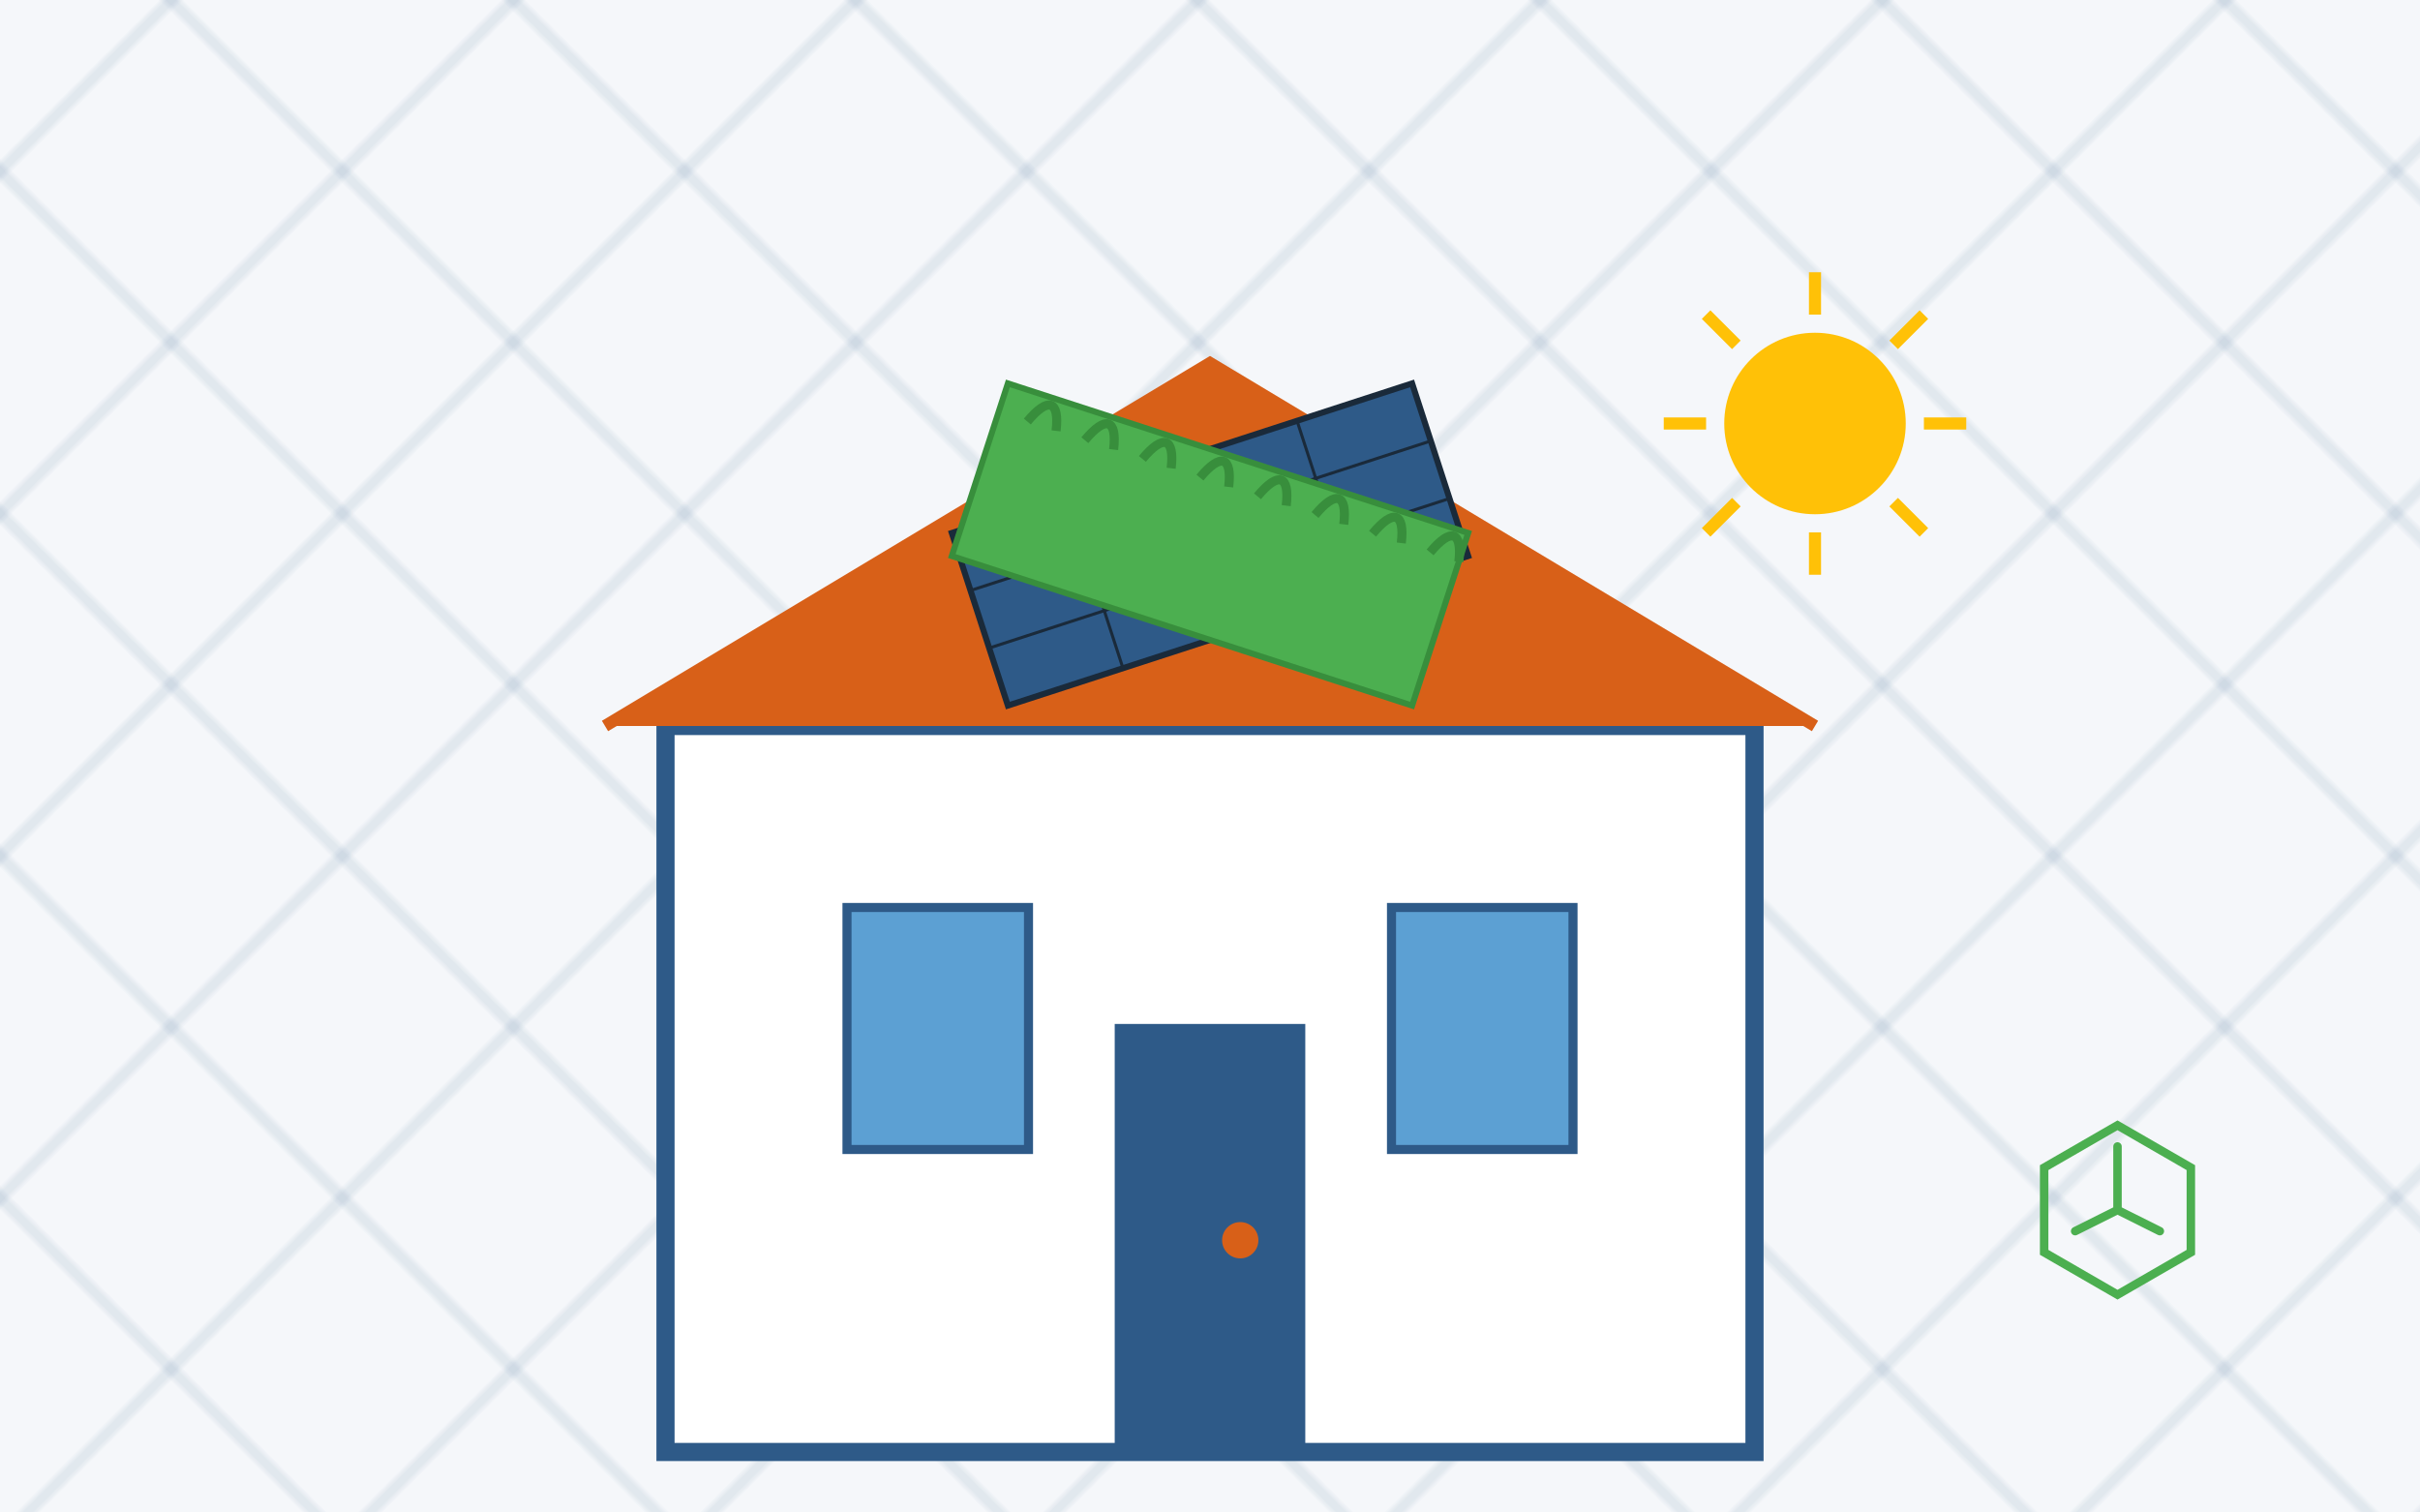 <svg xmlns="http://www.w3.org/2000/svg" width="400" height="250" viewBox="0 0 400 250">
  <defs>
    <linearGradient id="blog1Grad" x1="0%" y1="0%" x2="100%" y2="100%">
      <stop offset="0%" stop-color="#2E5A88" />
      <stop offset="100%" stop-color="#5CA0D3" />
    </linearGradient>
    
    <pattern id="roofTexture" patternUnits="userSpaceOnUse" width="40" height="40" patternTransform="rotate(45)">
      <rect width="40" height="40" fill="none" />
      <line x1="0" y1="20" x2="40" y2="20" stroke="rgba(46,90,136,0.1)" stroke-width="2" />
      <line x1="20" y1="0" x2="20" y2="40" stroke="rgba(46,90,136,0.1)" stroke-width="2" />
    </pattern>
  </defs>
  
  <!-- Background with subtle pattern -->
  <rect width="100%" height="100%" fill="#F5F7FA" />
  <rect width="100%" height="100%" fill="url(#roofTexture)" />
  
  <!-- Eco-friendly roof illustration -->
  <g transform="translate(50, 30)">
    <!-- House Structure -->
    <rect x="60" y="90" width="180" height="120" fill="white" stroke="#2E5A88" stroke-width="3" />
    
    <!-- Roof -->
    <path d="M50 90 L150 30 L250 90" fill="#D86018" stroke="#D86018" stroke-width="2" />
    
    <!-- Solar Panels on Roof -->
    <g transform="translate(150, 60) rotate(-18)">
      <rect x="-40" y="-15" width="80" height="30" fill="#2E5A88" stroke="#1A2A3A" stroke-width="1" />
      <line x1="-40" y1="-5" x2="40" y2="-5" stroke="#1A2A3A" stroke-width="0.5" />
      <line x1="-40" y1="5" x2="40" y2="5" stroke="#1A2A3A" stroke-width="0.5" />
      <line x1="-20" y1="-15" x2="-20" y2="15" stroke="#1A2A3A" stroke-width="0.5" />
      <line x1="0" y1="-15" x2="0" y2="15" stroke="#1A2A3A" stroke-width="0.5" />
      <line x1="20" y1="-15" x2="20" y2="15" stroke="#1A2A3A" stroke-width="0.5" />
    </g>
    
    <!-- Green Roof Plants -->
    <g transform="translate(150, 60) rotate(18)">
      <rect x="-40" y="-15" width="80" height="30" fill="#4CAF50" stroke="#388E3C" stroke-width="1" />
      
      <!-- Plant elements -->
      <path d="M-35 -10 C-33 -15 -31 -15 -30 -10" stroke="#388E3C" stroke-width="1.5" fill="none" />
      <path d="M-25 -10 C-23 -15 -21 -15 -20 -10" stroke="#388E3C" stroke-width="1.5" fill="none" />
      <path d="M-15 -10 C-13 -15 -11 -15 -10 -10" stroke="#388E3C" stroke-width="1.5" fill="none" />
      <path d="M-5 -10 C-3 -15 -1 -15 0 -10" stroke="#388E3C" stroke-width="1.5" fill="none" />
      <path d="M5 -10 C7 -15 9 -15 10 -10" stroke="#388E3C" stroke-width="1.5" fill="none" />
      <path d="M15 -10 C17 -15 19 -15 20 -10" stroke="#388E3C" stroke-width="1.5" fill="none" />
      <path d="M25 -10 C27 -15 29 -15 30 -10" stroke="#388E3C" stroke-width="1.5" fill="none" />
      <path d="M35 -10 C37 -15 39 -15 40 -10" stroke="#388E3C" stroke-width="1.5" fill="none" />
    </g>
    
    <!-- Windows and Door -->
    <rect x="90" y="120" width="30" height="40" fill="#5CA0D3" stroke="#2E5A88" stroke-width="1.5" />
    <rect x="180" y="120" width="30" height="40" fill="#5CA0D3" stroke="#2E5A88" stroke-width="1.5" />
    <rect x="135" y="140" width="30" height="70" fill="#2E5A88" stroke="#2E5A88" stroke-width="1.5" />
    <circle cx="155" cy="175" r="3" fill="#D86018" />
    
    <!-- Sun and Eco elements -->
    <circle cx="250" cy="40" r="15" fill="#FFC107" />
    <g transform="translate(250, 40)">
      <line x1="0" y1="-25" x2="0" y2="-18" stroke="#FFC107" stroke-width="2" />
      <line x1="0" y1="18" x2="0" y2="25" stroke="#FFC107" stroke-width="2" />
      <line x1="-25" y1="0" x2="-18" y2="0" stroke="#FFC107" stroke-width="2" />
      <line x1="18" y1="0" x2="25" y2="0" stroke="#FFC107" stroke-width="2" />
      <line x1="-18" y1="-18" x2="-13" y2="-13" stroke="#FFC107" stroke-width="2" />
      <line x1="13" y1="13" x2="18" y2="18" stroke="#FFC107" stroke-width="2" />
      <line x1="-18" y1="18" x2="-13" y2="13" stroke="#FFC107" stroke-width="2" />
      <line x1="13" y1="-13" x2="18" y2="-18" stroke="#FFC107" stroke-width="2" />
    </g>
    
    <!-- Recycle Symbol -->
    <g transform="translate(300, 170) scale(0.7)">
      <path d="M0,-20 L-17.32,-10 L-17.32,10 L0,20 L17.32,10 L17.32,-10 Z" fill="none" stroke="#4CAF50" stroke-width="2" />
      <path d="M0,-15 L0,0 M0,0 L-10,5 M0,0 L10,5" fill="none" stroke="#4CAF50" stroke-width="2" stroke-linecap="round" />
    </g>
  </g>
</svg>